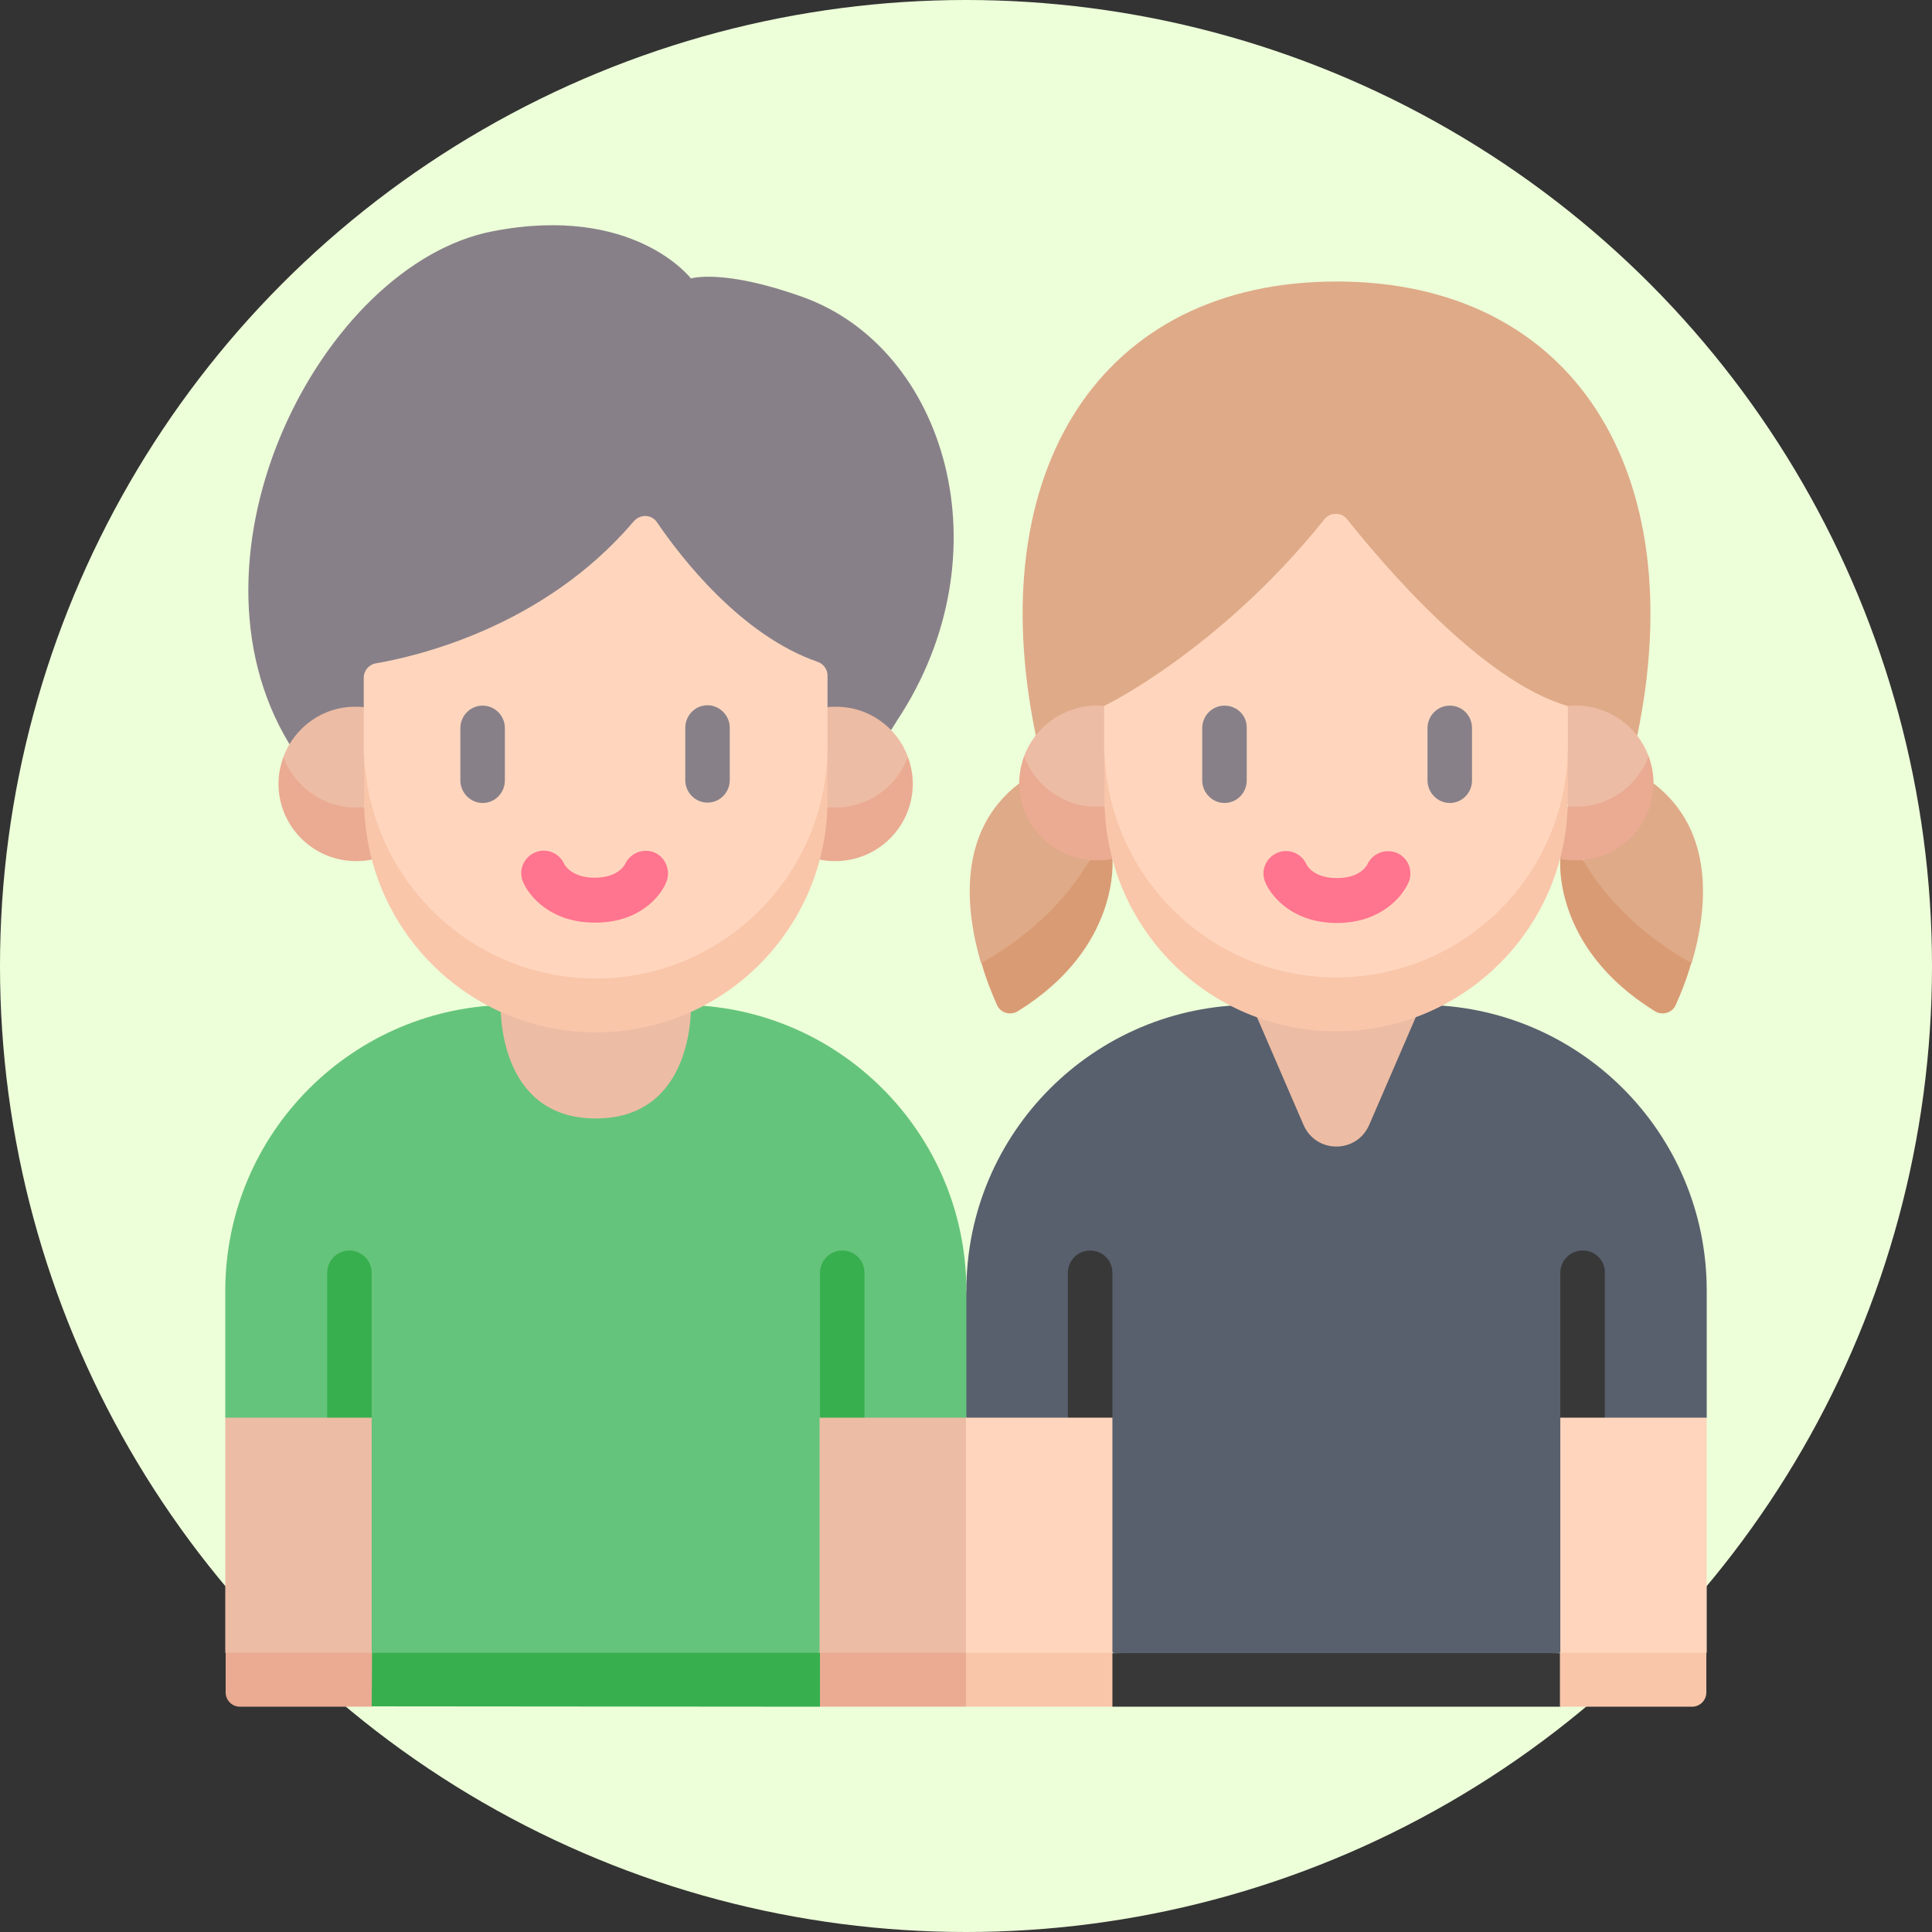 <?xml version="1.0" encoding="utf-8"?>
<!-- Generator: Adobe Illustrator 27.7.0, SVG Export Plug-In . SVG Version: 6.00 Build 0)  -->
<svg version="1.1" id="Capa_1" xmlns="http://www.w3.org/2000/svg" xmlns:xlink="http://www.w3.org/1999/xlink" x="0px" y="0px"
	 viewBox="0 0 512 512" style="enable-background:new 0 0 512 512;" xml:space="preserve">
<rect x="0" y="0" width="512" height="512" fill="#333333" stroke="none"/>
<style type="text/css">
	.st0{fill:#EDFFD9;}
	.st1{fill:#65C47B;}
	.st2{fill:#EDBCA4;}
	.st3{fill:#38AF4F;}
	.st4{fill:#888089;}
	.st5{fill:#EAAB92;}
	.st6{fill:#FFD6BD;}
	.st7{fill:#F9C6AA;}
	.st8{fill:#58606D;}
	.st9{fill:#383838;}
	.st10{fill:#DFAA88;}
	.st11{fill:#D99B74;}
	.st12{fill:#FF748F;}
</style>
<circle class="st0" cx="256" cy="256" r="256"/>
<g>
	<g>
		<g>
			<path class="st1" d="M217.3,438l38.8-62.3l6.9-18.6l-6.9-15c0-41.8-33.9-75.8-75.8-75.8h-44.8c-41.8,0-75.8,33.9-75.8,75.8v33.6
				L98.5,438l59.4,6.9L217.3,438z"/>
			<path class="st2" d="M183.1,266.3c0,0,1.2,30.1-25.2,30.1s-25.2-30.1-25.2-30.1H183.1z"/>
			<path class="st3" d="M223.2,331.4c-3.3,0-5.9,2.7-5.9,5.9v38.4l5.9,7.1l5.9-7.1v-38.4C229.1,334,226.5,331.4,223.2,331.4z"/>
			<path class="st3" d="M217.3,452.3l6.9-7.4l-6.9-6.9H98.5l-6.9,7.1l6.9,7.1L217.3,452.3z"/>
			<path class="st3" d="M92.6,331.4c-3.3,0-5.9,2.7-5.9,5.9v38.4l5.9,7.1l5.9-7.1v-38.4C98.5,334,95.8,331.4,92.6,331.4z"/>
			<path class="st4" d="M76.7,197.2C46,146.7,85.4,70.1,130.5,61.3c37.5-7.3,52.6,12.5,52.6,12.5s8.4-2.7,29.6,4.9
				c38,13.6,54.3,68.1,25,112.3l-1.5,2.4L76.7,197.2z"/>
			<path class="st2" d="M75.1,200.6c0,13.8,10.4,20.3,19.2,20.3l2.1-7l7.6-12.4l-7.6-14.1c-0.7-0.1-1.4-0.1-2.1-0.1
				C85.5,187.2,78,192.8,75.1,200.6z"/>
			<path class="st5" d="M94.3,214c-8.8,0-16.3-5.6-19.2-13.4c-0.8,2.2-1.3,4.6-1.3,7.1c0,11.3,9.2,20.5,20.5,20.5
				c1.4,0,2.8-0.1,4.2-0.4l5.5-6.8l-7.5-7.1C95.8,213.9,95.1,214,94.3,214z"/>
			<path class="st2" d="M240.6,200.6c0,13.8-10.4,20.3-19.2,20.3l-2.1-7l-7.6-12.4l7.6-14.1c0.7-0.1,1.4-0.1,2.1-0.1
				C230.2,187.2,237.8,192.8,240.6,200.6z"/>
			<path class="st5" d="M221.4,214c8.8,0,16.3-5.6,19.2-13.4c0.8,2.2,1.3,4.6,1.3,7.1c0,11.3-9.2,20.5-20.5,20.5
				c-1.4,0-2.8-0.1-4.2-0.4l-5.5-6.8l7.5-7.1C220,213.9,220.7,214,221.4,214z"/>
			<path class="st6" d="M157.9,266.2c33.9,0,61.4-24.4,61.4-68.5V179c0-1.6-1.1-3.1-2.6-3.6c-20.5-7.1-36.4-27.9-42.6-37
				c-1.4-2.1-4.4-2.2-6.1-0.3c-24,28.3-58,35.9-68.4,37.7c-1.8,0.3-3.2,1.9-3.2,3.8v18.2C96.4,238.1,123.9,266.2,157.9,266.2
				L157.9,266.2z"/>
			<path class="st2" d="M98.5,438v-62.3H59.7V438l19.4,6.9L98.5,438z"/>
			<path class="st5" d="M98.5,452.3H63.6c-2.1,0-3.8-1.7-3.8-3.8V438h38.8L98.5,452.3L98.5,452.3z"/>
			<path class="st7" d="M157.9,259.3c-33.9,0-61.4-27.6-61.4-61.6V212c0,34,27.5,61.6,61.4,61.6s61.4-27.6,61.4-61.6v-14.3
				C219.3,231.7,191.8,259.3,157.9,259.3L157.9,259.3z"/>
			<path class="st2" d="M256,438l-19.4,6.9l-19.4-6.9v-62.3H256l6.9,34.6L256,438z"/>
			<path class="st5" d="M217.3,438v14.3H256l6.9-7.1L256,438H217.3z"/>
			<path class="st8" d="M413.5,438l38.8-62.3V342c0-41.8-33.9-75.7-75.7-75.7h-44.8c-41.8,0-75.7,33.9-75.7,75.7v33.7l38.8,62.3
				l57.5,6.9L413.5,438z"/>
			<path class="st9" d="M413.5,452.3l6.9-7.1l-6.9-7.1H294.8l-6.9,7.1l6.9,7.1H413.5z"/>
			<path class="st2" d="M345.4,298l-13.7-31.7h44.9L362.9,298C359.6,305.8,348.7,305.8,345.4,298L345.4,298z"/>
			<path class="st9" d="M288.9,331.4c-3.3,0-5.9,2.7-5.9,5.9v38.4l5.9,7.1l5.9-7.1v-38.4C294.8,334,292.2,331.4,288.9,331.4z"/>
			<path class="st9" d="M419.4,331.4c-3.3,0-5.9,2.7-5.9,5.9v38.4l5.9,7.1l5.9-7.1v-38.4C425.4,334,422.7,331.4,419.4,331.4z"/>
			<path class="st6" d="M452.3,438v-62.3h-38.8V438l19.4,6.9L452.3,438z"/>
			<path class="st7" d="M413.5,452.3h34.9c2.1,0,3.8-1.7,3.8-3.8V438h-38.8v14.3H413.5z"/>
			<path class="st10" d="M433.9,194.9c14.5-69.9-17-120.3-79.7-120.3S260,125,274.5,194.9H433.9z"/>
			<path class="st10" d="M260,255.3c22.4,0,28.7-12,28.7-27.3l-18.6-20.4C253.6,220.2,255.8,241.1,260,255.3L260,255.3z"/>
			<path class="st11" d="M294.8,227.6L292,225l-3.2,2.9c-4.9,8.4-13.6,18.8-28.7,27.3c1.3,4.6,2.9,8.4,4.1,11.1
				c0.9,2.1,3.5,2.9,5.5,1.7C297.1,251.1,294.8,227.6,294.8,227.6L294.8,227.6z"/>
			<path class="st2" d="M290.6,220.7l2.1-7l5.3-13.8l-5.3-12.8c-0.7-0.1-1.4-0.1-2.1-0.1c-8.8,0-16.3,5.6-19.2,13.4
				C271.4,212.7,281.8,220.7,290.6,220.7z"/>
			<path class="st5" d="M290.6,213.8c-8.8,0-16.3-5.6-19.2-13.4c-0.8,2.2-1.3,4.6-1.3,7.1c0,11.3,9.2,20.5,20.5,20.5
				c1.4,0,2.8-0.1,4.2-0.4l5.5-6.8l-7.5-7.1C292,213.7,291.3,213.8,290.6,213.8z"/>
			<path class="st10" d="M448.3,255.3c-22.4,0-28.7-12-28.7-27.3l18.6-20.4C454.7,220.2,452.5,241.1,448.3,255.3L448.3,255.3z"/>
			<path class="st11" d="M413.5,227.6l2.8-2.6l3.2,2.9c4.9,8.4,13.6,18.8,28.7,27.3c-1.3,4.6-2.9,8.4-4.1,11.1
				c-0.9,2.1-3.5,2.9-5.5,1.7C411.2,251.1,413.5,227.6,413.5,227.6L413.5,227.6z"/>
			<path class="st2" d="M417.7,220.7l-2.1-7l-5.3-13.8l5.3-12.8c0.7-0.1,1.4-0.1,2.1-0.1c8.8,0,16.3,5.6,19.2,13.4
				C436.9,212.7,426.5,220.7,417.7,220.7z"/>
			<path class="st5" d="M417.7,213.8c8.8,0,16.3-5.6,19.2-13.4c0.8,2.2,1.3,4.6,1.3,7.1c0,11.3-9.2,20.5-20.5,20.5
				c-1.4,0-2.8-0.1-4.2-0.4l-5.5-6.8l7.5-7.1C416.3,213.7,417,213.8,417.7,213.8z"/>
			<path class="st6" d="M354.1,265.9c33.9,0,61.4-24.5,61.4-68.4v-10.4c-22.9-6.5-49.6-38.3-58.5-49.5c-1.5-1.9-4.5-1.9-6,0
				c-27.8,34.7-58.4,49.5-58.4,49.5v10.4C292.7,238.1,320.2,265.9,354.1,265.9L354.1,265.9z"/>
			<path class="st7" d="M354.1,259c-33.9,0-61.4-27.6-61.4-61.6v14.3c0,34,27.5,61.6,61.4,61.6s61.4-27.6,61.4-61.6v-14.3
				C415.6,231.5,388.1,259,354.1,259L354.1,259z"/>
			<path class="st6" d="M294.8,438l-19.4,6.9L256,438v-62.3h38.8V438z"/>
			<path class="st7" d="M256,438h38.8v14.3H256V438z"/>
		</g>
	</g>
	<g>
		<g>
			<path class="st4" d="M127.9,187c-3.3,0-5.9,2.7-5.9,6v13.8c0,3.3,2.7,6,5.9,6c3.3,0,5.9-2.7,5.9-6V193
				C133.8,189.6,131.1,187,127.9,187z"/>
			<path class="st4" d="M187.5,212.7c3.3,0,5.9-2.7,5.9-6v-13.8c0-3.3-2.7-6-5.9-6c-3.3,0-5.9,2.7-5.9,6v13.8
				C181.6,210,184.2,212.7,187.5,212.7z"/>
			<path class="st12" d="M176.6,233.7c1.2-3-0.2-6.5-3.2-7.8c-3-1.2-6.5,0.2-7.8,3.2c0,0-1.7,3.5-8,3.5c-6.2,0-7.9-3.4-8-3.5
				c-1.3-3-4.7-4.5-7.8-3.2c-3,1.3-4.5,4.7-3.2,7.8c1.7,4,7.5,10.8,19,10.8C169.1,244.6,175,237.8,176.6,233.7z"/>
			<path class="st4" d="M324.5,187c-3.3,0-5.9,2.7-5.9,6v13.8c0,3.3,2.7,6,5.9,6c3.3,0,5.9-2.7,5.9-6V193
				C330.5,189.6,327.8,187,324.5,187z"/>
			<path class="st4" d="M384.2,187c-3.3,0-5.9,2.7-5.9,6v13.8c0,3.3,2.7,6,5.9,6c3.3,0,5.9-2.7,5.9-6V193
				C390.1,189.6,387.5,187,384.2,187z"/>
			<path class="st12" d="M370.1,226c-3-1.2-6.5,0.2-7.8,3.2c0,0-1.7,3.5-8,3.5s-7.9-3.4-8-3.5c-1.3-3-4.7-4.5-7.8-3.2
				c-3,1.3-4.5,4.7-3.2,7.8c1.7,4,7.5,10.8,19,10.8c11.4,0,17.3-6.8,19-10.8C374.6,230.7,373.1,227.2,370.1,226z"/>
		</g>
	</g>
</g>
</svg>
